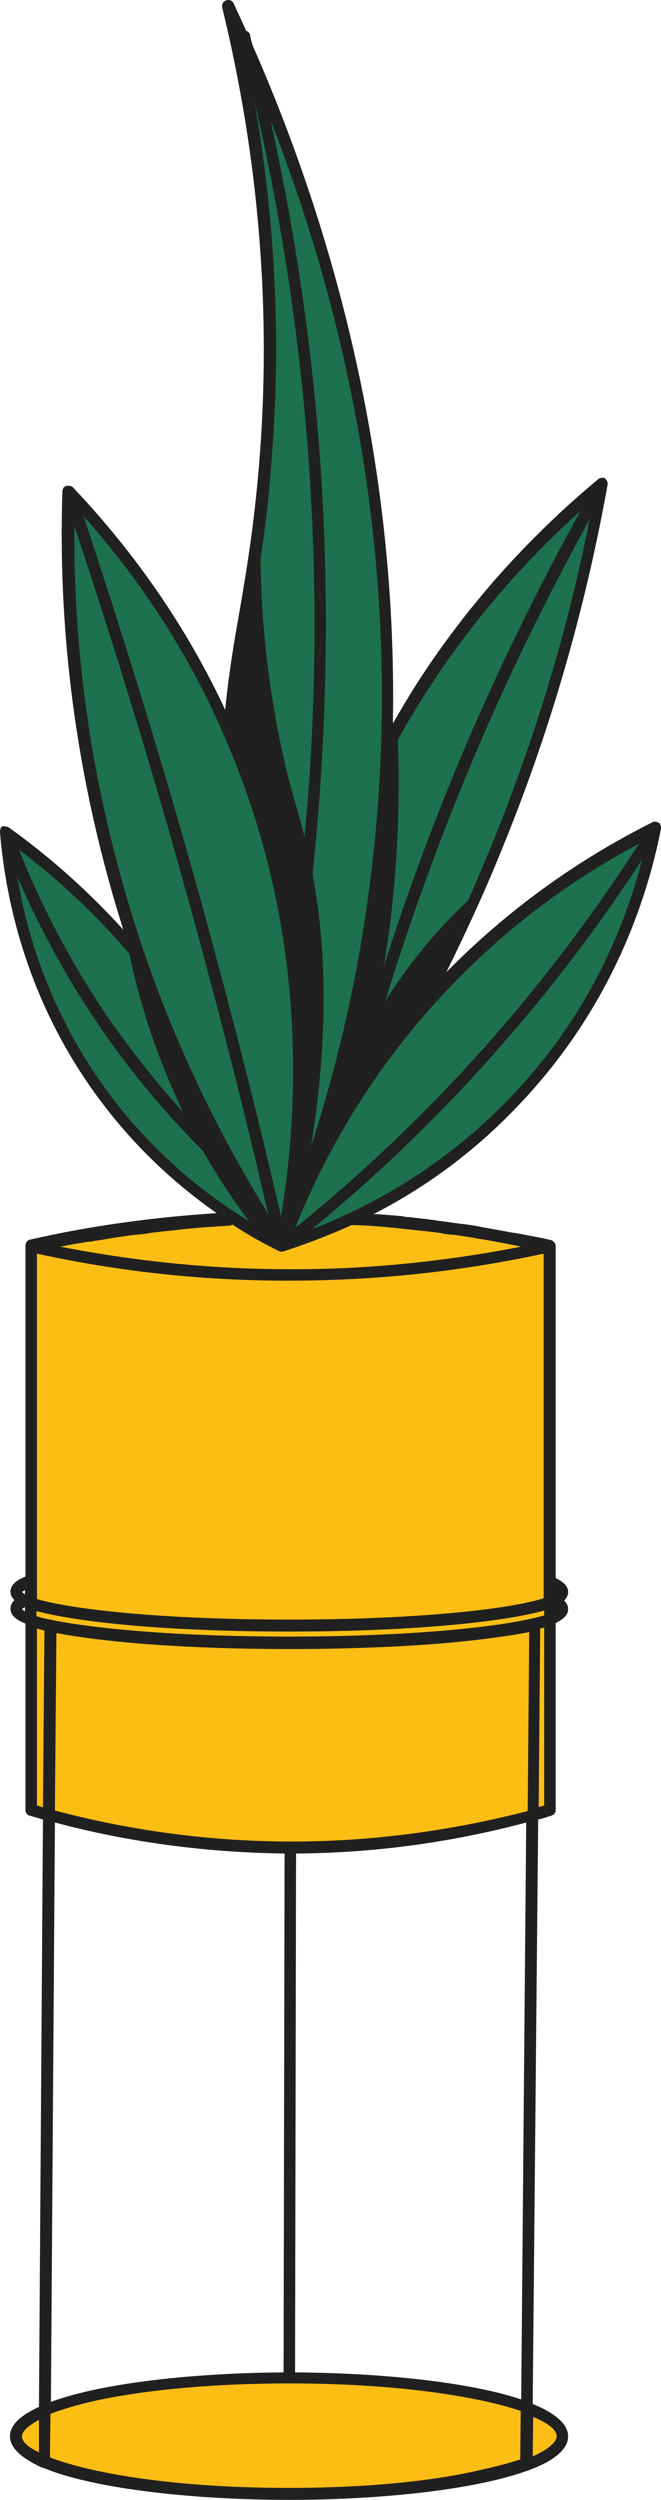 <?xml version="1.0" encoding="UTF-8" standalone="no"?><svg xmlns="http://www.w3.org/2000/svg" xmlns:xlink="http://www.w3.org/1999/xlink" fill="#000000" height="500.1" preserveAspectRatio="xMidYMid meet" version="1" viewBox="0.0 0.0 132.4 500.1" width="132.4" zoomAndPan="magnify"><defs><clipPath id="a"><path d="M 0 0 L 132.398 0 L 132.398 500.078 L 0 500.078 Z M 0 0"/></clipPath></defs><g><g id="change1_1"><path d="M 99.199 247.078 C 99.199 250.781 99.199 254.48 99.199 258.18 M 99.199 258.18 C 99.098 293.781 98.902 329.379 98.801 364.98 C 87.5 367.578 73.301 369.68 57.102 369.578 C 35.898 369.48 18.398 365.68 6 362.078 L 6 249.281 C 18.301 246.578 33.801 244.18 51.699 243.68 C 53.602 243.68 55.5 243.578 57.5 243.578 C 72.199 243.578 85.5 244.879 96.801 246.781 C 96.801 246.781 96.902 246.781 97 246.781 C 97.699 246.879 98.402 246.98 99.199 247.078" fill="#fdbe14"/></g><g id="change2_1"><path d="M 57.398 243.578 C 78.402 243.48 96.301 246.18 110.199 249.281 C 96 252.48 77.598 255.18 56.102 254.98 C 36.5 254.781 19.602 252.281 6.301 249.281 C 19.801 246.18 37.199 243.578 57.398 243.578 Z M 58.199 475.781 C 28 475.781 3.5 480.98 3.5 487.379 C 3.5 493.781 28 498.98 58.199 498.98 C 88.402 498.98 112.898 493.781 112.898 487.379 C 113 480.98 88.402 475.781 58.199 475.781 Z M 109.898 249.281 L 109.898 362.078 C 109.398 362.18 108.898 362.379 108.398 362.48 C 108.398 362.48 106.5 362.98 104.602 363.48 C 85.801 368.379 66.602 369.379 66.602 369.379 C 38.602 370.68 12.699 363.879 6 362.078 C 28.898 366.781 44.102 361.281 50.801 358.078 C 83.801 342.781 102.602 297.379 93.402 246.18 C 97.098 246.781 100.801 247.379 104.699 248.18 C 106.5 248.48 108.199 248.879 109.898 249.281" fill="#fdbe14"/></g><g id="change3_1"><path d="M 131.301 165.68 C 130.5 169.98 128.801 176.98 125.5 185.379 M 125.5 185.379 C 121.199 196.078 114.199 208.879 102.5 220.98 C 85.098 238.879 66 246.281 56.398 249.281 C 48.102 245.078 34.801 236.98 23.102 222.379 C 5.301 200.078 2 176.379 1.199 166.578 C 8.301 171.68 18.199 179.68 27.898 191.379 C 26.301 186.781 24.801 181.98 23.398 177.078 C 14.398 145.18 13.199 117.379 13.801 98.281 C 23.801 108.781 36.398 124.68 45.898 146.48 C 47.801 125.578 51.398 115.781 53.199 93.078 C 56.301 54.578 50.898 22.68 45.699 1.281 C 59.199 29.781 79.801 83.18 77.402 149.68 C 79.598 145.578 82 141.48 84.598 137.379 C 96.199 119.379 109.398 106.18 120.602 96.98 C 116.801 117.48 110.5 141.781 100 168.18 C 95.402 179.781 90.5 190.578 85.5 200.578 C 85.801 200.18 86.199 199.879 86.5 199.48 C 102.898 181.48 120.199 171.18 131.301 165.68" fill="#1d7151"/></g><g clip-path="url(#a)" id="change4_1"><path d="M 111.398 318.48 Z M 111.398 321.98 L 111.398 321.879 C 111.398 321.879 111.398 321.879 111.398 321.98 C 111.398 321.879 111.398 321.98 111.398 321.98 Z M 109 361.18 C 108.602 361.281 108.301 361.379 107.898 361.48 L 108.199 325.781 C 108.5 325.68 108.699 325.68 109 325.578 Z M 104.398 479.98 C 93.902 476.48 76.301 474.68 59.102 474.578 L 59.301 370.781 C 74.902 370.68 90.402 368.578 105.398 364.578 Z M 111.5 487.379 C 111.5 488.379 110.102 489.879 106.699 491.379 L 106.801 483.48 C 109.898 484.781 111.5 486.078 111.5 487.379 Z M 57.898 497.68 C 35 497.68 18.301 494.781 10 491.578 L 10.102 482.879 C 12.398 481.98 15.398 481.078 19.398 480.18 C 29.699 477.98 43.301 476.781 57.898 476.781 C 79.5 476.781 95.699 479.379 104.301 482.281 L 104.199 491.98 C 102.102 492.68 99.5 493.379 96.301 494.078 C 86.098 496.48 72.5 497.68 57.898 497.68 Z M 4.398 487.379 C 4.398 486.48 5.398 485.379 7.801 484.078 L 7.801 490.578 C 5.5 489.48 4.398 488.379 4.398 487.379 Z M 11 364.578 C 26 368.578 41.398 370.578 57 370.781 L 56.801 474.578 C 38.898 474.68 20.398 476.68 10.199 480.48 Z M 7.398 361.18 L 7.398 325.781 C 7.898 325.879 8.398 326.078 8.898 326.18 L 8.602 361.578 C 8.199 361.379 7.801 361.281 7.398 361.18 Z M 4.398 321.879 C 4.5 321.781 4.699 321.68 5 321.48 L 5 322.379 C 4.801 322.18 4.602 322.078 4.398 321.879 Z M 4.398 318.48 C 4.5 318.379 4.699 318.281 5 318.078 L 5 318.879 C 5 318.879 5 318.879 4.898 318.879 C 4.699 318.781 4.602 318.578 4.398 318.48 Z M 24 221.578 C 11.301 205.68 5.699 188.879 3.5 175.48 C 8.199 186.281 13.898 196.578 20.602 206.281 C 26.602 214.879 33.301 222.879 40.699 230.281 C 40.898 230.68 41.102 231.078 41.301 231.379 C 44.102 236.18 47 240.48 49.898 244.281 C 40 238.281 31.301 230.578 24 221.578 Z M 25.898 190.781 C 27.801 199.879 31.102 210.879 36.699 222.48 C 31.602 216.879 26.898 210.98 22.5 204.781 C 15 193.98 8.699 182.281 3.801 169.98 C 11.898 176.078 19.301 183.078 25.898 190.781 Z M 14.898 105.18 C 23.102 129.98 30.898 155.18 37.801 180.281 C 43.5 200.879 48.898 221.879 53.699 242.781 C 41 222.281 31.102 200.078 24.602 176.781 C 18 153.48 14.699 129.379 14.898 105.18 Z M 50.898 19.879 C 57.102 46.68 61 74.078 62.398 101.48 C 63.5 123.379 63.102 145.48 61 167.379 C 60.898 166.879 60.699 166.281 60.602 165.781 C 59.801 162.781 58.898 159.98 57.602 154.98 C 53.5 138.18 52.301 123.379 52.199 111.68 C 53 106.281 53.801 100.379 54.301 93.18 C 56.398 68.879 55.199 44.281 50.898 19.879 Z M 73.5 181.078 C 71.199 197.379 67.402 213.48 62.301 229.379 C 66.102 205.781 65.102 188.078 62.602 174.879 C 65.199 150.578 65.898 125.879 64.699 101.48 C 63.398 75.48 59.801 49.578 54.199 24.078 C 69.801 63.879 82.5 118.68 73.5 181.078 Z M 85.699 137.98 C 94.199 124.781 104.5 112.781 116.301 102.18 C 108.301 116.578 101 131.48 94.402 146.578 C 87.801 161.781 82 177.379 76.902 193.18 C 77.402 190.281 77.801 187.281 78.199 184.281 C 79.801 170.98 80.098 158.781 79.699 147.98 C 80.301 146.879 81 145.68 81.598 144.578 C 81.598 144.68 83.598 141.281 85.699 137.98 Z M 99 167.781 C 97.301 171.879 95.598 175.98 93.801 180.078 C 91.801 181.98 89.801 183.98 87.801 186.18 C 83.5 190.98 80 195.781 77.199 200.18 C 82.699 182.281 89.199 164.68 96.598 147.578 C 103 132.781 110.301 118.078 118.102 103.879 C 113.801 125.781 107.301 147.18 99 167.781 Z M 128 168.781 C 119.102 182.578 109.199 195.68 98.402 207.98 C 86.5 221.48 73.301 234.18 59.199 245.578 C 59.301 245.281 59.398 244.98 59.5 244.68 C 66.199 228.379 75.5 213.48 87.402 200.379 C 99.098 187.48 112.699 176.879 128 168.781 Z M 101.699 220.078 C 88.5 233.68 73.902 241.48 62.5 245.879 C 76 234.781 88.598 222.578 100.102 209.48 C 110.5 197.68 120 185.18 128.602 171.98 C 125 185.98 117.5 203.879 101.699 220.078 Z M 56.301 243.379 C 51.398 222.078 45.898 200.68 40.102 179.68 C 33 154.078 25.102 128.379 16.699 103.18 C 28.398 116.379 37.898 130.98 44.801 146.98 C 61 183.781 60.301 218.879 56.301 243.379 Z M 109 319.68 C 102.602 321.781 84.5 323.98 57.898 323.98 C 32 323.98 14.199 321.879 7.398 319.879 L 7.398 250.781 C 23.398 254.281 39.699 256.078 56 256.18 C 56.699 256.18 57.398 256.18 58.102 256.18 C 75.199 256.18 92.199 254.379 108.898 250.781 L 108.898 319.68 Z M 107 323.68 C 106.801 323.68 106.699 323.68 106.5 323.781 C 98.598 325.578 81.598 327.379 57.898 327.379 C 35.301 327.379 18.898 325.781 10.5 324.078 C 10.398 323.98 10.199 323.98 10 323.98 C 9 323.781 8.102 323.578 7.301 323.281 L 7.301 322.281 C 9.898 322.98 13.602 323.68 19 324.379 C 29.398 325.68 43.199 326.379 57.898 326.379 C 72.598 326.379 86.402 325.68 96.801 324.379 C 102.602 323.68 106.398 322.879 109 322.18 L 109 323.18 C 108.398 323.281 107.801 323.48 107 323.68 Z M 57.301 368.379 C 41.699 368.281 26.102 366.18 11 362.18 L 11.301 326.68 C 13.398 327.078 16 327.48 19.102 327.879 C 29.5 329.18 43.301 329.879 58 329.879 C 72.699 329.879 86.5 329.18 96.902 327.879 C 100.699 327.379 103.602 326.98 106 326.48 L 105.699 362.281 C 89.801 366.379 73.598 368.48 57.301 368.379 Z M 75 245.281 C 75.5 245.281 75.902 245.379 76.402 245.379 C 77.5 245.48 78.5 245.578 79.598 245.68 C 80.199 245.781 80.699 245.781 81.301 245.879 C 82.301 245.98 83.301 246.078 84.199 246.18 C 84.801 246.281 85.402 246.281 86 246.379 C 86.902 246.48 87.902 246.578 88.801 246.781 C 89.402 246.879 90 246.98 90.598 246.98 C 91.598 247.078 92.5 247.281 93.5 247.379 C 94.098 247.48 94.699 247.578 95.199 247.68 C 96.199 247.879 97.199 247.98 98.199 248.18 C 98.699 248.281 99.199 248.379 99.801 248.48 C 101 248.68 102.301 248.98 103.5 249.18 C 103.801 249.281 104 249.281 104.301 249.379 L 104.398 249.379 C 88.5 252.48 72.301 254.078 56.102 253.879 C 41.301 253.781 26.5 252.18 12 249.379 L 12.102 249.379 C 12.301 249.379 12.5 249.281 12.699 249.281 C 14 248.98 15.301 248.781 16.602 248.578 C 17.102 248.48 17.602 248.379 18.102 248.379 C 19.102 248.18 20.102 248.078 21.199 247.879 C 21.801 247.781 22.301 247.68 22.898 247.578 C 23.898 247.48 24.801 247.281 25.801 247.18 C 26.398 247.078 27 246.98 27.602 246.98 C 28.602 246.879 29.5 246.781 30.5 246.578 C 31.102 246.48 31.699 246.48 32.199 246.379 C 33.199 246.281 34.199 246.18 35.199 246.078 C 35.699 245.98 36.301 245.98 36.801 245.879 C 37.898 245.781 39 245.68 40.102 245.578 C 40.5 245.578 40.898 245.48 41.398 245.48 C 42.898 245.379 44.5 245.281 46 245.18 C 46.199 245.18 46.398 245.078 46.602 244.98 C 49.602 246.98 52.801 248.781 56.102 250.379 C 56.102 250.379 56.102 250.379 56.199 250.379 C 56.301 250.379 56.398 250.379 56.398 250.379 C 56.5 250.379 56.5 250.379 56.602 250.379 C 60.699 249.078 65.301 247.379 70.402 245.078 L 70.5 245.078 C 72.098 245.078 73.598 245.18 75 245.281 Z M 95.598 245.281 C 94.402 245.078 93.199 244.879 92 244.781 C 91.5 244.68 91.098 244.68 90.598 244.578 C 89.402 244.379 88.199 244.281 87 244.078 C 86.5 243.98 86.098 243.98 85.598 243.879 C 84.402 243.781 83.199 243.578 82 243.48 C 81.5 243.48 81 243.379 80.5 243.281 C 79.301 243.18 78.098 243.078 77 242.98 C 76.5 242.98 76 242.879 75.5 242.879 C 75.301 242.879 75.098 242.879 74.801 242.879 C 84 238.18 94 231.379 103.301 221.68 C 122.102 202.281 129.5 180.578 132.398 165.781 C 132.398 165.68 132.398 165.578 132.398 165.48 C 132.398 165.48 132.398 165.48 132.398 165.379 C 132.398 165.281 132.398 165.18 132.301 165.18 C 132.301 165.18 132.301 165.18 132.301 165.078 C 132.301 164.98 132.199 164.879 132.199 164.781 C 132.102 164.68 132.102 164.68 132 164.578 C 132 164.578 132 164.578 131.898 164.578 C 131.801 164.578 131.801 164.48 131.699 164.48 C 131.602 164.48 131.5 164.379 131.398 164.379 C 131.398 164.379 131.398 164.379 131.301 164.379 C 131.199 164.379 131.102 164.379 131.102 164.379 C 131.102 164.379 131.102 164.379 131 164.379 C 130.898 164.379 130.801 164.379 130.699 164.48 C 115.301 172.18 101.398 182.281 89.402 194.48 C 93.598 185.98 97.598 177.281 101.102 168.48 C 110.398 145.578 117.301 121.48 121.699 96.98 C 121.699 96.879 121.699 96.781 121.699 96.68 C 121.699 96.68 121.699 96.68 121.699 96.578 C 121.699 96.48 121.699 96.379 121.602 96.281 C 121.602 96.18 121.5 96.078 121.398 95.98 C 121.398 95.98 121.398 95.98 121.398 95.879 C 121.301 95.781 121.199 95.781 121.199 95.68 C 121.102 95.578 121 95.578 120.898 95.578 C 120.898 95.578 120.898 95.578 120.801 95.578 C 120.699 95.578 120.602 95.578 120.5 95.578 C 120.398 95.578 120.301 95.578 120.199 95.68 C 120.199 95.68 120.199 95.68 120.102 95.68 C 120 95.68 119.898 95.781 119.801 95.879 C 105.602 107.68 93.402 121.379 83.598 136.578 C 81.5 139.879 79.5 143.281 79.5 143.379 C 79.199 143.781 79 144.281 78.699 144.68 C 79.699 89.879 65.398 42.68 50.602 9.078 C 50.398 8.379 50.199 7.68 50.102 6.98 C 50 6.578 49.699 6.281 49.301 6.18 C 48.5 4.281 47.602 2.48 46.801 0.68 C 46.5 0.078 45.898 -0.121 45.301 0.078 C 44.699 0.281 44.398 0.879 44.5 1.48 C 51.898 31.781 54.398 62.578 51.898 92.879 C 50.898 104.879 49.5 113.379 48.102 121.578 C 47 127.781 45.898 134.078 45.102 141.98 C 37.5 125.68 27.199 110.781 14.602 97.48 C 14.5 97.379 14.5 97.379 14.398 97.281 C 14.398 97.281 14.398 97.281 14.301 97.281 C 14.199 97.281 14.102 97.18 14 97.18 C 14 97.18 14 97.18 13.898 97.18 C 13.801 97.18 13.699 97.18 13.602 97.18 C 13.602 97.18 13.602 97.18 13.5 97.18 C 13.398 97.18 13.301 97.18 13.199 97.281 C 13.102 97.281 13 97.379 13 97.379 C 13 97.379 13 97.379 12.898 97.379 C 12.801 97.48 12.801 97.48 12.699 97.578 C 12.699 97.68 12.602 97.781 12.602 97.781 C 12.602 97.781 12.602 97.781 12.602 97.879 C 12.602 97.98 12.5 98.078 12.5 98.18 C 11.602 124.98 14.898 151.578 22.102 177.281 C 22.898 180.18 23.801 183.078 24.699 185.98 C 17.801 178.379 10.102 171.48 1.699 165.48 C 1.602 165.379 1.5 165.379 1.398 165.379 C 1.398 165.379 1.398 165.379 1.301 165.379 C 1.199 165.379 1.102 165.379 1 165.281 C 0.898 165.281 0.801 165.281 0.699 165.281 L 0.5 165.281 C 0.5 165.281 0.398 165.281 0.398 165.379 C 0.301 165.48 0.199 165.48 0.199 165.578 C 0.102 165.68 0.102 165.68 0.102 165.781 C 0.102 165.781 0.102 165.781 0.102 165.879 C 0.102 165.98 0 166.078 0 166.18 C 0 166.281 0 166.379 0 166.48 C 1.199 181.078 6 202.68 22.199 222.879 C 28.301 230.48 35.398 237.078 43.398 242.68 C 30.801 243.48 18.301 245.18 6 247.98 C 5.5 248.078 5.102 248.578 5.102 249.18 L 5.102 315.379 C 3.602 315.98 2.102 316.879 2.102 318.379 C 2.102 318.98 2.301 319.48 2.898 320.078 C 2.398 320.578 2.102 321.078 2.102 321.781 C 2.102 322.781 2.602 323.781 5.102 324.781 L 5.102 362.078 C 5.102 362.578 5.398 363.078 5.898 363.18 C 6.801 363.48 7.699 363.68 8.602 363.98 L 7.801 481.48 C 4.102 483.18 2 485.078 2 487.379 C 2 489.68 4.301 491.68 8.102 493.48 C 8.301 493.578 8.5 493.68 8.699 493.68 C 18.801 497.879 38.801 500.078 57.898 500.078 C 76.098 500.078 95 498.078 105.5 494.281 C 105.699 494.281 105.898 494.18 106.102 494.078 C 110.898 492.281 113.801 489.98 113.801 487.379 C 113.801 484.879 111.102 482.68 106.699 480.879 L 107.801 363.98 C 108.699 363.781 109.602 363.48 110.5 363.18 C 111 363.078 111.301 362.578 111.301 362.078 L 111.301 324.68 C 113.301 323.68 113.801 322.781 113.801 321.879 C 113.801 321.18 113.5 320.68 113 320.18 C 113.602 319.578 113.801 318.98 113.801 318.48 C 113.801 317.078 112.5 316.281 111.301 315.68 L 111.301 249.281 C 111.301 248.68 110.898 248.281 110.398 248.078 C 108.801 247.68 107.102 247.379 105.5 247.078 C 104.5 246.879 103.602 246.68 102.602 246.578 C 101.898 246.48 101.199 246.281 100.5 246.18 C 99.402 245.98 98.199 245.781 97.098 245.578 C 96.598 245.48 96.098 245.379 95.598 245.281" fill="#202020"/></g></g></svg>
